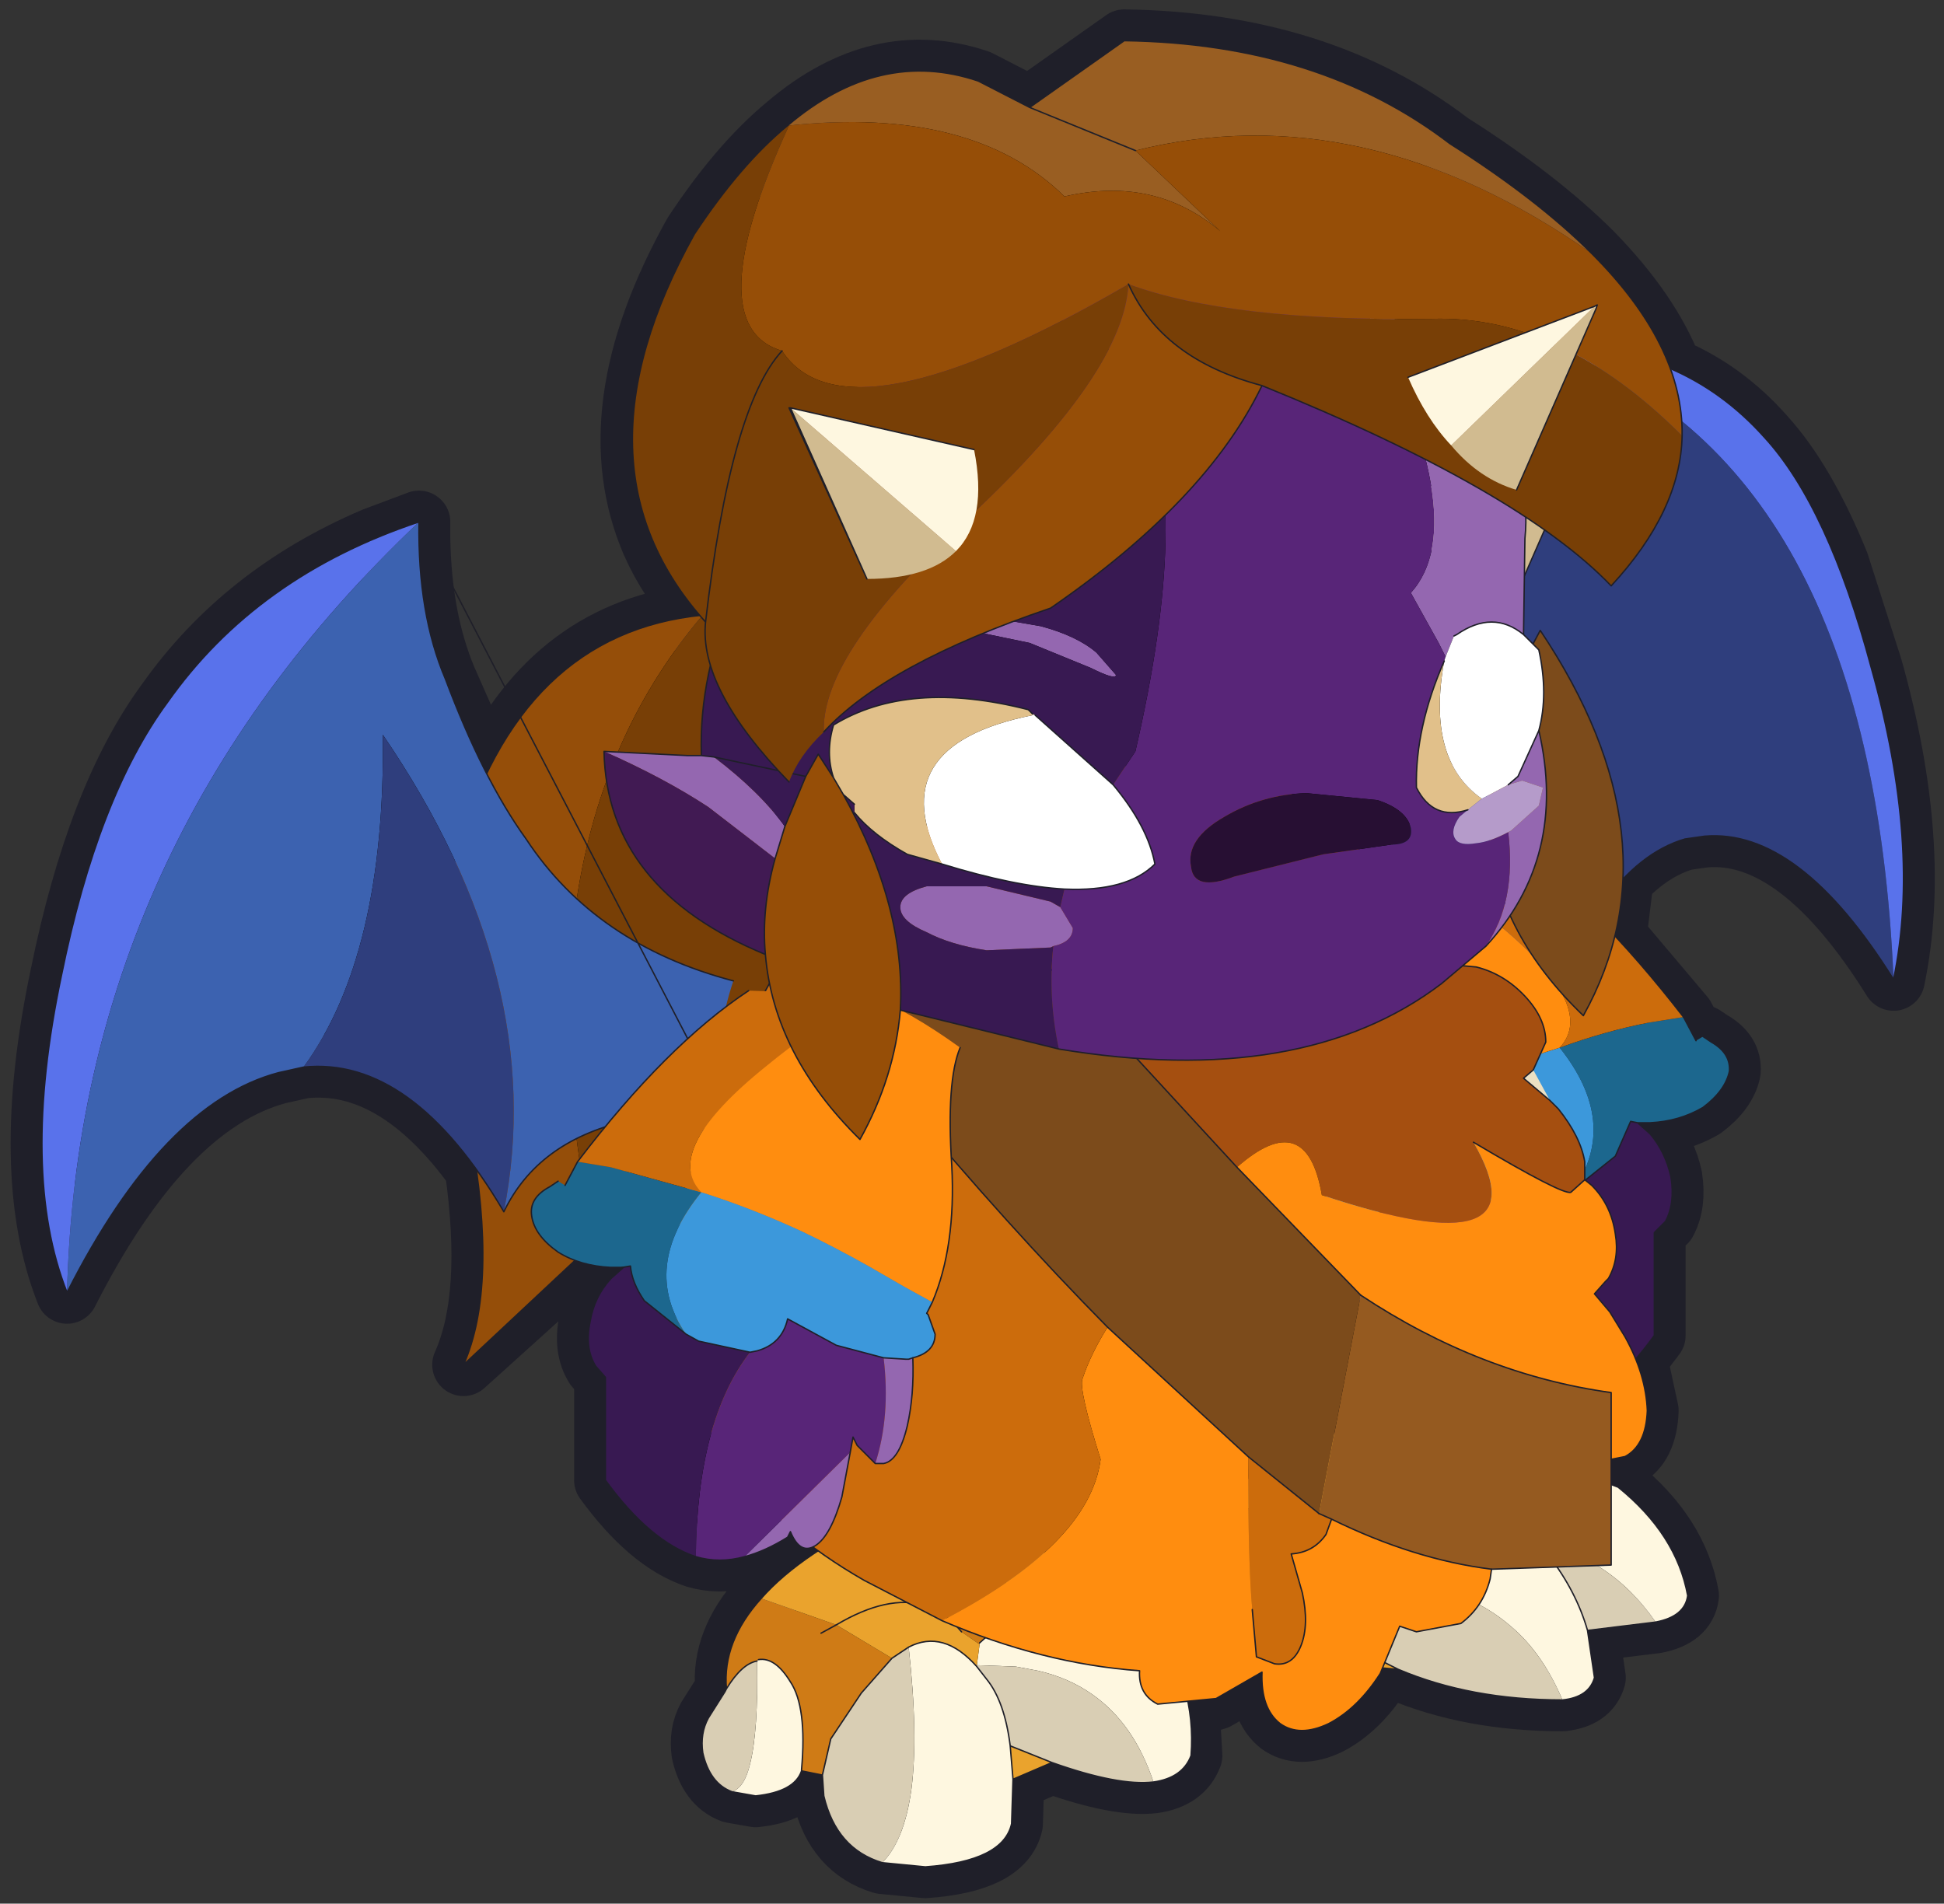 <svg width="340" height="333" xmlns="http://www.w3.org/2000/svg" xmlns:xlink="http://www.w3.org/1999/xlink">
 <rect width="100%" height="100%" fill="#333333" stroke="none"/>
 <defs>
  <g transform="matrix(1,0,0,1,192.55,294) " id="shape0">
   <path id="svg_1" stroke-opacity="0" stroke-linejoin="round" stroke-linecap="round" stroke="#ff00ff" fill="none" d="m187.95,-293.5l0,380l-379.95,0l-0.05,0l0,-380l380,0m-95,294.1l-189.95,0"/>
   <path id="svg_2" stroke-opacity="0" stroke-linejoin="round" stroke-linecap="round" stroke="#ff00ff" fill="none" d="m187.95,-293.5l-190,190l190,190m-380,-380l190,190l-189.95,190"/>
  </g>
  <g transform="matrix(1,0,0,1,34.55,33.9) " id="sprite0">
   <use id="svg_3" xlink:href="#shape1" width="69.1" transform="matrix(1,0,0,1,-34.55,-33.9) " height="67.85"/>
  </g>
  <g transform="matrix(1,0,0,1,34.55,33.9) " id="shape1">
   <path id="svg_4" fill-rule="evenodd" fill="#000000" d="m25.1,-21q1.9,0.8 3.35,2.45q1.45,1.6 2.65,4.55l1.2,3.75q1.8,6.4 0.8,11.2q-3.4,-5.45 -6.8,-5.15l-0.7,0.1q-1.2,0.35 -2.25,1.45l-0.25,2.05l2.45,2.9l0.45,0.85l0.25,-0.15l0.3,0.2q0.7,0.4 0.65,1.05q-0.15,0.7 -0.95,1.3q-0.85,0.5 -1.9,0.55l-0.45,0l0.45,0.4q0.55,0.65 0.75,1.55q0.15,0.95 -0.2,1.6l-0.4,0.4l0,0.15l0,3.55l-0.65,0.85l0.4,1.85q-0.05,1.25 -0.8,1.65l-0.5,0.1l0,0.9l0.25,0.1q2.1,1.7 2.5,3.9q-0.1,0.75 -1.15,0.95l-2.45,0.3l0.25,1.7q-0.2,0.7 -1.15,0.8q-3.3,0 -5.9,-1.1l-0.55,0l-0.1,0.15q-0.8,1.25 -1.85,1.8q-1.05,0.5 -1.75,0q-0.7,-0.55 -0.65,-1.85l-1.65,0.95l-1,0.3l0.1,1.75q-0.3,0.8 -1.35,0.95q-1.25,0.15 -3.65,-0.7l-1.4,0.6l-0.05,1.6q-0.3,1.35 -3.1,1.55l-1.55,-0.15q-1.65,-0.5 -2.1,-2.4l-0.05,-0.75l-0.75,-0.15q-0.25,0.75 -1.65,0.9l-0.85,-0.15q-0.8,-0.3 -1.05,-1.4q-0.1,-0.7 0.2,-1.25l0.6,-0.95l0.05,-0.1q-0.15,-1.7 1.25,-3.25l1.95,-1.65l0.1,-0.05l-0.2,-0.15q-0.5,0.2 -0.8,-0.55l-0.1,0.2q-0.8,0.5 -1.55,0.7q-0.9,0.25 -1.75,0q-1.65,-0.55 -3.25,-2.75l0,-3.55l0,-0.15l-0.35,-0.4q-0.4,-0.65 -0.2,-1.6q0.15,-0.9 0.75,-1.55l0.45,-0.4l-0.05,0l-0.4,0l-1.2,-0.2l-4.1,3.7q1.1,-2.45 0.45,-7.05q-2.9,-4 -6.2,-3.65l-0.9,0.2q-4.15,1.1 -7.6,7.9q-1.7,-4.3 -0.2,-11.4q1.3,-6.4 3.8,-9.8q2.75,-3.9 7.45,-5.9l1.6,-0.6l0,0.6q0.05,2.9 0.95,5.05l1.5,3.4q2.45,-5.15 7.65,-5.7q-1.1,-1.25 -1.7,-2.6q-2.05,-4.75 1.5,-11.1q1.65,-2.5 3.35,-3.9q3.3,-2.8 6.85,-1.6l1.85,0.95l3.4,-2.4q7,0.1 11.7,3.7q3.15,2 5.1,3.95q2.05,2.1 2.85,4.15"/>
   <path id="svg_5" stroke-width="2.25" stroke-linejoin="round" stroke-linecap="round" stroke="#1f1f29" fill="none" d="m25.1,-21q-0.8,-2.05 -2.85,-4.15q-1.95,-1.95 -5.1,-3.95q-4.7,-3.6 -11.7,-3.7l-3.4,2.4l-1.85,-0.95q-3.55,-1.2 -6.85,1.6q-1.7,1.4 -3.35,3.9q-3.55,6.35 -1.5,11.1q0.6,1.35 1.7,2.6q-5.2,0.55 -7.65,5.7l-1.5,-3.4q-0.9,-2.15 -0.95,-5.05l0,-0.6l-1.6,0.6q-4.7,2 -7.45,5.9q-2.5,3.4 -3.8,9.8q-1.5,7.1 0.2,11.4q3.45,-6.8 7.6,-7.9l0.9,-0.2q3.3,-0.35 6.2,3.65q0.65,4.6 -0.45,7.05l4.1,-3.7l1.2,0.2l0.4,0l0.05,0l-0.45,0.4q-0.6,0.65 -0.75,1.55q-0.2,0.95 0.2,1.6l0.35,0.4l0,0.15l0,3.55q1.6,2.2 3.25,2.75q0.85,0.25 1.75,0q0.75,-0.2 1.55,-0.7l0.1,-0.2q0.3,0.75 0.8,0.55l0.2,0.15l-0.1,0.05l-1.95,1.65q-1.4,1.55 -1.25,3.25l-0.05,0.1l-0.6,0.95q-0.3,0.55 -0.2,1.25q0.25,1.1 1.05,1.4l0.85,0.15q1.4,-0.15 1.65,-0.9l0.75,0.15l0.05,0.75q0.45,1.9 2.1,2.4l1.55,0.15q2.8,-0.2 3.1,-1.55l0.05,-1.6l1.4,-0.6q2.4,0.85 3.65,0.7q1.05,-0.15 1.35,-0.95l-0.1,-1.75l1,-0.3l1.65,-0.95q-0.05,1.3 0.65,1.85q0.7,0.5 1.75,0q1.05,-0.55 1.85,-1.8l0.1,-0.15l0.55,0q2.6,1.1 5.9,1.1q0.95,-0.1 1.15,-0.8l-0.25,-1.7l2.45,-0.3q1.05,-0.2 1.15,-0.95q-0.4,-2.2 -2.5,-3.9l-0.25,-0.1l0,-0.9l0.5,-0.1q0.75,-0.4 0.8,-1.65l-0.4,-1.85l0.65,-0.85l0,-3.55l0,-0.15l0.4,-0.4q0.35,-0.65 0.2,-1.6q-0.2,-0.9 -0.75,-1.55l-0.45,-0.4l0.45,0q1.05,-0.05 1.9,-0.55q0.8,-0.6 0.95,-1.3q0.05,-0.65 -0.65,-1.05l-0.3,-0.2l-0.25,0.15l-0.45,-0.85l-2.45,-2.9l0.25,-2.05q1.05,-1.1 2.25,-1.45l0.7,-0.1q3.4,-0.3 6.8,5.15q1,-4.8 -0.8,-11.2l-1.2,-3.75q-1.2,-2.95 -2.65,-4.55q-1.45,-1.65 -3.35,-2.45z"/>
   <path id="svg_6" fill-rule="evenodd" fill="#954e09" d="m-13.6,10.4l-4.7,4.4q1.25,-2.8 0.25,-8.35q-1.3,-6.45 -0.5,-10q2.25,-7.95 8.85,-8.6q-6.95,8.15 -3.9,22.55"/>
   <path id="svg_7" fill-rule="evenodd" fill="#783f06" d="m-13.6,10.4q-3.05,-14.4 3.9,-22.55q2.9,3.9 2.8,11q-0.15,9.75 0.25,11.7l-4.55,-6q-0.65,2.15 -2.4,5.85"/>
   <path id="svg_8" stroke-width="0.05" stroke-linejoin="round" stroke-linecap="round" stroke="#1f1f29" fill="none" d="m-9.7,-12.15q-6.6,0.65 -8.85,8.6q-0.8,3.55 0.5,10q1,5.55 -0.25,8.35l4.7,-4.4m3.9,-22.55q2.9,3.9 2.8,11q-0.15,9.75 0.25,11.7l-4.55,-6q-0.65,2.15 -2.4,5.85"/>
   <path id="svg_9" fill-rule="evenodd" fill="#2f3e7d" d="m20.6,-21.85q11.7,4.1 12.5,22.8q-3.4,-5.45 -6.8,-5.15l-0.7,0.1q-3.25,0.95 -5.4,7.5q-1.15,-2 -3.75,-1.7q-2.65,0.5 -3.5,2.6q1.15,-3.15 -0.1,-6.2q3.9,-2.95 5.65,-7.55q1,-2.6 1.8,-6.55q0.6,-2.65 0.3,-5.85"/>
   <path id="svg_10" fill-rule="evenodd" fill="#5972eb" d="m20.6,-21.85q4.85,-0.05 7.85,3.3q2.3,2.5 3.85,8.3q1.8,6.4 0.8,11.2q-0.8,-18.7 -12.5,-22.8"/>
   <path id="svg_11" stroke-width="0.05" stroke-linejoin="round" stroke-linecap="round" stroke="#1f1f29" fill="none" d="m33.1,0.95q1,-4.8 -0.8,-11.2q-1.55,-5.8 -3.85,-8.3q-3,-3.35 -7.85,-3.3m12.5,22.8q-3.4,-5.45 -6.8,-5.15l-0.7,0.1q-3.25,0.95 -5.4,7.5q-1.15,-2 -3.75,-1.7q-2.65,0.5 -3.5,2.6m-0.1,-6.2q3.9,-2.95 5.65,-7.55q1,-2.6 1.8,-6.55q0.6,-2.65 0.3,-5.85"/>
   <path id="svg_12" fill-rule="evenodd" fill="#3c62b0" d="m-19.9,-15.5q-0.05,3.3 0.95,5.65q1.35,3.6 2.9,5.75q2.5,3.8 7.45,5.1q-1.2,3.55 0.5,6.2q-1.2,-1.75 -4.4,-1.15q-3.15,0.75 -4.35,3.25q1.65,-8.35 -4.35,-17.15q0.1,7.9 -2.85,11.95l-0.9,0.2q-4.15,1.1 -7.6,7.9q0.4,-16.1 12.65,-27.7"/>
   <path id="svg_13" fill-rule="evenodd" fill="#5972eb" d="m-32.55,12.2q-1.7,-4.3 -0.2,-11.4q1.3,-6.4 3.8,-9.8q3.2,-4.55 9.05,-6.5q-12.25,11.6 -12.65,27.7"/>
   <path id="svg_14" fill-rule="evenodd" fill="#2f3e7d" d="m-16.85,9.3q-3.3,-5.6 -7.2,-5.2q2.95,-4.05 2.85,-11.95q6,8.8 4.35,17.15"/>
   <path id="svg_15" stroke-width="0.05" stroke-linejoin="round" stroke-linecap="round" stroke="#1f1f29" fill="none" d="m-19.9,-15.5q-0.05,3.3 0.95,5.65q1.35,3.6 2.9,5.75q2.5,3.8 7.45,5.1m0.5,6.2q-1.2,-1.75 -4.4,-1.15q-3.15,0.75 -4.35,3.25q-3.3,-5.6 -7.2,-5.2l-0.9,0.2q-4.15,1.1 -7.6,7.9q-1.7,-4.3 -0.2,-11.4q1.3,-6.4 3.8,-9.8q3.2,-4.55 9.05,-6.5l11.8,22.7z"/>
   <path id="svg_16" fill-rule="evenodd" fill="#1c678e" d="m21.1,3.4q1.65,-0.6 3.2,-0.9l1.25,-0.2l0.45,0.85l0.25,-0.15l0.3,0.2q0.7,0.4 0.65,1.05q-0.15,0.7 -0.95,1.3q-0.85,0.5 -1.9,0.55l-0.45,0l-0.25,-0.05l-0.55,1.25l-1.5,1.2q1.65,-2.4 -0.5,-5.1"/>
   <path id="svg_17" fill-rule="evenodd" fill="#cc6c0c" d="m25.55,2.3l-1.25,0.2q-1.55,0.3 -3.2,0.9q1.4,-1.5 -2.35,-4.55l-3.7,-2.55l4.35,-0.15q2.9,1.95 6.15,6.15"/>
   <path id="svg_18" fill-rule="evenodd" fill="#381952" d="m21.6,8.5l1.5,-1.2l0.55,-1.25l0.25,0.05l0.45,0.4q0.55,0.65 0.75,1.55q0.15,0.95 -0.2,1.6l-0.4,0.4l0,0.15l0,3.55q-1.6,2.2 -3.2,2.75q-0.1,-4.9 -2,-7.35q0.85,0.1 1.85,-0.4l0.45,-0.25"/>
   <path id="svg_19" fill-rule="evenodd" fill="#3c98db" d="m21.1,3.4q2.15,2.7 0.5,5.1l-0.45,0.25q-1,0.5 -1.85,0.4l-0.25,-0.05q-0.9,-0.25 -1.05,-1.15l-1.8,0.95l-1.7,0.45l-0.75,0.05l-0.15,0l-0.15,-0.05q-0.8,-0.2 -0.8,-0.85l0.25,-0.7l0.1,-0.05l-0.2,-0.4l0.95,-0.6l1.35,-0.75l2.35,-1.2q1.85,-0.85 3.65,-1.4"/>
   <path id="svg_20" fill-rule="evenodd" fill="#ff8d0f" d="m15.05,-3.7l3.7,2.55q3.75,3.05 2.35,4.55q-1.8,0.55 -3.65,1.4l-2.35,1.2l-1.35,0.75l-0.95,0.6q-0.9,-2 -0.7,-4.9q0.15,-3.05 -0.3,-4.25q1.75,-1.3 3.25,-1.9"/>
   <path id="svg_21" fill-rule="evenodd" fill="#582578" d="m14.5,9.35l1.7,-0.45l1.8,-0.95q0.15,0.9 1.05,1.15l0.25,0.05q1.9,2.45 2,7.35q-0.9,0.25 -1.8,0l-3.8,-3.75l-0.05,-0.55l-0.2,0.3l-0.65,0.65q-0.55,-1.7 -0.3,-3.8"/>
   <path id="svg_22" fill-rule="evenodd" fill="#9467b0" d="m13.45,9.35l0.15,0.05l0.15,0l0.75,-0.05q-0.25,2.1 0.3,3.8l-0.3,0q-0.55,-0.1 -0.8,-1.35q-0.3,-1.1 -0.25,-2.45m6.05,7.15q-0.75,-0.2 -1.5,-0.7l-0.15,-0.2q-0.35,0.85 -0.85,0.5q-0.6,-0.35 -1,-1.75l-0.3,-1.6l3.8,3.75"/>
   <path id="svg_23" stroke-width="0.05" stroke-linejoin="round" stroke-linecap="round" stroke="#1f1f29" fill="none" d="m21.6,8.5l1.5,-1.2l0.55,-1.25l0.25,0.05l0.45,0q1.05,-0.05 1.9,-0.55q0.8,-0.6 0.95,-1.3q0.05,-0.65 -0.65,-1.05l-0.3,-0.2m-0.7,-0.7q-3.25,-4.2 -6.15,-6.15m-6.4,11.6l-0.1,0.05l-0.25,0.7q0,0.65 0.8,0.85l0.15,0.05l0.15,0l0.75,-0.05l1.7,-0.45l1.8,-0.95q0.15,0.9 1.05,1.15l0.25,0.05q0.85,0.1 1.85,-0.4l0.45,-0.25m2.3,-2.4l0.45,0.4q0.55,0.65 0.75,1.55q0.15,0.95 -0.2,1.6l-0.4,0.4l0,0.15l0,3.55q-1.6,2.2 -3.2,2.75q-0.9,0.25 -1.8,0q-0.75,-0.2 -1.5,-0.7l-0.15,-0.2q-0.35,0.85 -0.85,0.5q-0.6,-0.35 -1,-1.75l-0.3,-1.6l-0.05,-0.55l-0.2,0.3l-0.65,0.65l-0.3,0q-0.55,-0.1 -0.8,-1.35q-0.3,-1.1 -0.25,-2.45m-0.65,-2q-0.9,-2 -0.7,-4.9q0.15,-3.05 -0.3,-4.25"/>
   <path id="svg_24" stroke-width="0.05" stroke-linejoin="round" stroke-linecap="round" stroke="#1f1f29" fill="none" d="m26,3.15l-0.45,-0.85m-12.75,5.05l0.2,0.4"/>
   <path id="svg_25" fill-rule="evenodd" fill="#fef7e0" d="m19.6,18.85q1.6,-0.45 3.6,0.35q2.1,1.7 2.5,3.9q-0.1,0.75 -1.15,0.95q-1.7,-2.45 -4.5,-2.9l-0.35,-0.05q-1.25,-0.6 -2.45,-0.35q1.2,-0.25 2.45,0.35l1,0.55q1,1.3 1.4,2.7l0.25,1.7q-0.2,0.7 -1.15,0.8q-0.7,-1.65 -1.8,-2.6q-0.9,-0.8 -2.05,-1.2l-2.3,-0.35l0.05,-0.75q1.05,-0.95 2.15,-1.2l0,-0.3l0.15,-0.15l0.4,-0.4q0.8,-0.75 1.8,-1.05m-5.7,-1.2q1.35,-1.7 3.4,-1.2l1.2,1.2l-1.95,0.1l-2.65,-0.1"/>
   <path id="svg_26" fill-rule="evenodd" fill="#eaa32d" d="m19.6,18.85q-1,0.3 -1.8,1.05l-0.25,-1q-1.95,-0.7 -3.65,-0.55l-1.3,0.2l1.3,0.2q1.8,0.3 3.05,0.85l0.1,0.05l0.35,0.65l-0.15,0.15l0,0.3q-1.1,0.25 -2.15,1.2l-0.05,0.75l-0.35,2.75l0.6,0.3l-1.75,-0.15q-0.15,-3 0.5,-3.8l-2.45,-1.35l-2.45,-0.7q1,-1.45 3.5,-2.75q0.5,0.45 1.25,0.65l2.65,0.1l1.95,-0.1l0.6,0.2l0.35,0.7l0.15,0.3"/>
   <path id="svg_27" fill-rule="evenodd" fill="#cf7b16" d="m17.8,19.9l-0.4,0.4l-0.35,-0.65l-0.1,-0.05q-1.25,-0.55 -3.05,-0.85l-1.3,-0.2l1.3,-0.2q1.7,-0.15 3.65,0.55l0.25,1m-4.25,5.7l-4.4,-0.85l-0.6,-2.15q-0.4,-1.5 0.6,-2.85l2.45,0.7l2.45,1.35q-0.65,0.8 -0.5,3.8"/>
   <path id="svg_28" fill-rule="evenodd" fill="#d9ceb4" d="m19.7,21.1l0.35,0.05q2.8,0.45 4.5,2.9l-2.45,0.3q-0.4,-1.4 -1.4,-2.7l-1,-0.55m1.5,5.75q-3.3,0 -5.9,-1.1l-0.6,-0.3l0.35,-2.75l2.3,0.35q1.15,0.4 2.05,1.2q1.1,0.95 1.8,2.6"/>
   <path id="svg_29" stroke-width="0.05" stroke-linejoin="round" stroke-linecap="round" stroke="#1f1f29" fill="none" d="m24.55,24.05q1.05,-0.2 1.15,-0.95q-0.4,-2.2 -2.5,-3.9q-2,-0.8 -3.6,-0.35q-1,0.3 -1.8,1.05l-0.4,0.4l-0.15,0.15m0,0.3q1.2,-0.25 2.45,0.35l1,0.55q1,1.3 1.4,2.7l0.25,1.7q-0.2,0.7 -1.15,0.8q-3.3,0 -5.9,-1.1l-1.75,-0.15l-4.4,-0.85l-0.6,-2.15q-0.4,-1.5 0.6,-2.85q1,-1.45 3.5,-2.75q0.5,0.45 1.25,0.65q1.35,-1.7 3.4,-1.2l1.2,1.2l0.6,0.2l0.35,0.7l0.15,0.3m4.95,5.2l-2.45,0.3m-8.2,-6.7l2.65,0.1l1.95,-0.1m-3.8,7.8l0.6,0.3m-0.2,-3.8q1.05,-0.95 2.15,-1.2"/>
   <path id="svg_30" stroke-width="0.05" stroke-linejoin="round" stroke-linecap="round" stroke="#93550b" fill="none" d="m16,19.55q-0.65,-0.35 -1.25,-0.4l-0.25,0q-1.2,0 -2.35,1.25l-0.35,0.45"/>
   <path id="svg_31" fill-rule="evenodd" fill="#cf7b16" d="m-8.85,26.45q-0.15,-1.7 1.25,-3.25l2.7,0.95l2,1.2l-1.1,1.25l-1.1,1.65l-0.3,1.3l-0.75,-0.15l0,-0.05q0.2,-2.25 -0.4,-3.15q-0.55,-0.9 -1.15,-0.8l-0.05,0.05q-0.55,0.1 -1.1,1m3.4,-2l0.55,-0.3l-0.55,0.3m3.75,-1l-1.75,-1.5l4.55,0.4l0.5,1.45q-0.65,0.35 -1.35,1l0,0.05l-0.65,-0.45q-0.5,-0.6 -1.1,-0.85l-0.2,-0.1"/>
   <path id="svg_32" fill-rule="evenodd" fill="#fef7e0" d="m-7.75,25.45l0.05,-0.05q0.6,-0.1 1.15,0.8q0.6,0.9 0.4,3.15l0,0.05q-0.25,0.75 -1.65,0.9l-0.85,-0.15q0.45,-0.15 0.65,-1q0.3,-1.2 0.25,-3.7m8,-0.6l0,-0.05q0.7,-0.65 1.35,-1q1.35,-0.8 2.7,-0.6q1.05,0.1 2.15,0.85q1.6,2.2 1.4,4.8q-0.3,0.8 -1.35,0.95q-0.7,-2.1 -2.2,-3.15q-0.85,-0.6 -1.95,-0.85l-0.8,-0.15l-1.4,-0.05l0.1,-0.75m-0.1,0.8l0.35,0.45q0.65,0.8 0.85,2.4l0.1,1.2l-0.05,1.6q-0.3,1.35 -3.1,1.55l-1.55,-0.15q0.8,-0.8 1.05,-2.65q0.25,-1.95 -0.1,-5.1q1.25,-0.65 2.45,0.7"/>
   <path id="svg_33" fill-rule="evenodd" fill="#d9ceb4" d="m-8.85,26.45q0.55,-0.9 1.1,-1q0.05,2.5 -0.25,3.7q-0.2,0.85 -0.65,1q-0.8,-0.3 -1.05,-1.4q-0.1,-0.7 0.2,-1.25l0.6,-0.95l0.05,-0.1m3.45,3.1l0.3,-1.3l1.1,-1.65l1.1,-1.25l0.6,-0.4q0.35,3.15 0.1,5.1q-0.25,1.85 -1.05,2.65q-1.65,-0.5 -2.1,-2.4l-0.05,-0.75m5.55,-3.95l1.4,0.05l0.8,0.15q1.1,0.25 1.95,0.85q1.5,1.05 2.2,3.15q-1.25,0.15 -3.65,-0.7l-1.5,-0.6q-0.2,-1.6 -0.85,-2.4l-0.35,-0.45l0,-0.05"/>
   <path id="svg_34" fill-rule="evenodd" fill="#eaa32d" d="m-2.9,25.35l-2,-1.2l-2.7,-0.95q1.45,-1.65 4.6,-3.1q1.1,1.2 3.95,1.2q2.5,0 3.3,1.75l0.05,0.15q-1.35,-0.2 -2.7,0.6l-0.5,-1.45l-4.55,-0.4l1.75,1.5l0.2,0.1q0.6,0.25 1.1,0.85l0.65,0.45l-0.1,0.75l0,0.05q-1.2,-1.35 -2.45,-0.7l-0.6,0.4m1.2,-1.9q-1.35,-0.4 -3.2,0.7q1.85,-1.1 3.2,-0.7m3.05,5.05l1.5,0.6l-1.4,0.6l-0.1,-1.2"/>
   <path id="svg_35" stroke-width="0.05" stroke-linejoin="round" stroke-linecap="round" stroke="#1f1f29" fill="none" d="m-7.6,23.2q-1.4,1.55 -1.25,3.25q0.55,-0.9 1.1,-1m0.05,-0.05q0.6,-0.1 1.15,0.8q0.6,0.9 0.4,3.15l0,0.05l0.75,0.15l0.3,-1.3l1.1,-1.65l1.1,-1.25m-5.95,1.1l-0.05,0.1l-0.6,0.95q-0.3,0.55 -0.2,1.25q0.25,1.1 1.05,1.4l0.85,0.15q1.4,-0.15 1.65,-0.9m6.4,-4.6q0.7,-0.65 1.35,-1q1.35,-0.8 2.7,-0.6l-0.05,-0.15q-0.8,-1.75 -3.3,-1.75q-2.85,0 -3.95,-1.2q-3.15,1.45 -4.6,3.1m14.1,6.6q1.05,-0.15 1.35,-0.95q0.2,-2.6 -1.4,-4.8q-1.1,-0.75 -2.15,-0.85m-4.15,2.45l0.35,0.45q0.65,0.8 0.85,2.4l1.5,0.6q2.4,0.85 3.65,0.7m-6.35,-4.15q-1.2,-1.35 -2.45,-0.7l-0.6,0.4m-0.35,7.35l1.55,0.15q2.8,-0.2 3.1,-1.55l0.05,-1.6l-0.1,-1.2m-6.75,1.05l0.05,0.75q0.45,1.9 2.1,2.4m6.1,-3.6l-1.4,0.6"/>
   <path id="svg_36" stroke-width="0.05" stroke-linejoin="round" stroke-linecap="round" stroke="#1f1f29" fill="none" d="m-4.9,24.15l-0.55,0.3m3.75,-1l0.2,0.1q0.6,0.25 1.1,0.85m-4.5,-0.25q1.85,-1.1 3.2,-0.7"/>
   <path id="svg_37" fill-rule="evenodd" fill="#a54f10" d="m-3.15,-3.55q4,-2.9 8.35,-3.15q5.35,-0.4 8,2.25l1.9,2.05q0.05,0.4 0.7,0.95q0.6,0.45 0.9,1.3l0.1,0.65l0.5,-0.05l0.25,0l0.55,0.05q1,0.25 1.75,1.05q0.75,0.8 0.75,1.65l-0.45,1l-0.35,0.3l0.95,0.8l0.3,0.3q0.8,1 0.95,1.9l0,0.65l-0.5,0.45q-0.3,0.1 -3.5,-1.8q2.65,4.6 -5.45,1.9q-0.55,-3.2 -3.05,-1l-4.65,-5.05q-3.35,-3.8 -8,-6.2"/>
   <path id="svg_38" fill-rule="evenodd" fill="#ff8d0f" d="m9.5,7.7q2.5,-2.2 3.05,1q8.1,2.7 5.45,-1.9q3.2,1.9 3.5,1.8l0.5,-0.45l0.25,0.2q0.7,0.7 0.85,1.75q0.15,0.9 -0.25,1.6l-0.1,0.1l-0.4,0.45l0.55,0.65l0.55,0.9q0.75,1.35 0.8,2.65q-0.05,1.25 -0.8,1.65l-0.5,0.1l0,-2.4q-4.7,-0.65 -9,-3.5l-4.45,-4.6m-10.6,16.3q5.3,-2.75 5.7,-5.8q-0.8,-2.55 -0.65,-2.9q0.3,-0.9 0.9,-1.85l5.05,4.65q0,3.9 0.15,5.5l0.15,1.7l0.65,0.25q0.65,0.1 0.95,-0.65q0.3,-0.75 0.05,-1.9l-0.4,-1.4q0.8,-0.05 1.25,-0.7l0.2,-0.55q2.95,1.45 5.75,1.8l-0.05,0.35q-0.25,1 -1.05,1.6l-1.6,0.3l-0.6,-0.2l-0.7,1.7q-0.8,1.25 -1.85,1.8q-1.05,0.5 -1.75,0q-0.7,-0.55 -0.65,-1.85l-1.65,0.95l-2.1,0.2q-0.7,-0.35 -0.65,-1.2q-3.5,-0.25 -7.1,-1.8"/>
   <path id="svg_39" fill-rule="evenodd" fill="#7c4b1b" d="m-3.15,-3.55q4.65,2.4 8,6.2l4.65,5.05l4.45,4.6l-1.5,7.85l-2.55,-2.05l-5.05,-4.65q-3.6,-3.65 -7.35,-8.15l-4.35,-5q-2.6,-2.8 -3.3,-2.95l4.2,-2.15l2.8,1.25"/>
   <path id="svg_40" fill-rule="evenodd" fill="#dac492" d="m17.3,0.45l-0.5,0.05l-0.1,-0.65q-0.3,-0.85 -0.9,-1.3q-0.65,-0.55 -0.7,-0.95l1.65,1.8l0.55,1.05"/>
   <path id="svg_41" fill-rule="evenodd" fill="#ebe0c3" d="m20.75,5.3l-0.95,-0.8l0.35,-0.3l0.6,1.1"/>
   <path id="svg_42" fill-rule="evenodd" fill="#cc6c0c" d="m-6.85,0.3l4.35,5q3.75,4.5 7.35,8.15q-0.6,0.95 -0.9,1.85q-0.15,0.35 0.65,2.9q-0.4,3.05 -5.7,5.8l-2.8,-1.45q-11.95,-6.85 -2.95,-22.25m16.75,17.8l2.55,2.05l0.45,0.2l-0.2,0.55q-0.45,0.65 -1.25,0.7l0.4,1.4q0.25,1.15 -0.05,1.9q-0.3,0.75 -0.95,0.65l-0.65,-0.25l-0.15,-1.7q-0.15,-1.6 -0.15,-5.5"/>
   <path id="svg_43" fill-rule="evenodd" fill="#955a20" d="m12.45,20.15l1.5,-7.85q4.3,2.85 9,3.5l0,2.4l0,3.8l-4.3,0.15q-2.8,-0.35 -5.75,-1.8l-0.45,-0.2"/>
   <path id="svg_44" stroke-width="0.05" stroke-linejoin="round" stroke-linecap="round" stroke="#1f1f29" fill="none" d="m-3.15,-3.55q4.65,2.4 8,6.2l4.65,5.05m8.5,-0.9q3.2,1.9 3.5,1.8l0.5,-0.45l0,-0.65q-0.15,-0.9 -0.95,-1.9l-0.3,-0.3l-0.95,-0.8l0.35,-0.3l0.45,-1q0,-0.85 -0.75,-1.65q-0.75,-0.8 -1.75,-1.05l-0.55,-0.05l-0.25,0l-0.5,0.05l-0.1,-0.65q-0.3,-0.85 -0.9,-1.3q-0.65,-0.55 -0.7,-0.95m7.85,20.6l0.5,-0.1q0.75,-0.4 0.8,-1.65q-0.05,-1.3 -0.8,-2.65l-0.55,-0.9l-0.55,-0.65l0.4,-0.45l0.1,-0.1q0.4,-0.7 0.25,-1.6q-0.15,-1.05 -0.85,-1.75l-0.25,-0.2m-17.15,5.3q-3.6,-3.65 -7.35,-8.15l-4.35,-5q-9,15.4 2.95,22.25l2.8,1.45m5.95,-10.55l5.05,4.65l2.55,2.05m1.5,-7.85l-4.45,-4.6m-15.45,-12.5l2.8,1.25m-3.7,3.85q-2.6,-2.8 -3.3,-2.95m28.8,24.8l-0.05,0.35q-0.25,1 -1.05,1.6l-1.6,0.3l-0.6,-0.2l-0.7,1.7q-0.8,1.25 -1.85,1.8q-1.05,0.5 -1.75,0q-0.7,-0.55 -0.65,-1.85l-1.65,0.95l-2.1,0.2q-0.7,-0.35 -0.65,-1.2q-3.5,-0.25 -7.1,-1.8"/>
   <path id="svg_45" stroke-width="0.05" stroke-linejoin="round" stroke-linecap="round" stroke="#1f1f29" fill="none" d="m13.95,12.3q4.3,2.85 9,3.5l0,2.4l0,3.8l-4.3,0.15m-5.75,-1.8l-0.45,-0.2m-2.4,3.45l0.15,1.7l0.65,0.25q0.65,0.1 0.95,-0.65q0.3,-0.75 0.05,-1.9l-0.4,-1.4q0.8,-0.05 1.25,-0.7l0.2,-0.55q2.95,1.45 5.75,1.8"/>
   <path id="svg_46" fill-rule="evenodd" fill="#fef7e0" d="m22.1,-18.95l0.1,-0.05l-0.05,0.15l-0.05,-0.1l-5.15,5q-0.9,-0.95 -1.55,-2.45l6.7,-2.55"/>
   <path id="svg_47" fill-rule="evenodd" fill="#d1bb90" d="m22.1,-18.95l0.05,0.1l-2.85,6.5q-1.35,-0.4 -2.35,-1.6l5.15,-5"/>
   <path id="svg_48" stroke-width="0.05" stroke-linejoin="round" stroke-linecap="round" stroke="#1f1f29" fill="none" d="m22.15,-18.85l0.05,-0.15l-0.1,0.05m0.05,0.1l-2.85,6.5m-3.9,-4.05l6.7,-2.55"/>
   <path id="svg_49" fill-rule="evenodd" fill="#fef7e0" d="m-6.8,-15.3l6.6,1.5q0.5,2.5 -0.65,3.65l-5.95,-5.15"/>
   <path id="svg_50" fill-rule="evenodd" fill="#d1bb90" d="m-0.85,-10.15q-1,1 -3.2,1l-2.8,-6.15l0.05,0l5.95,5.15"/>
   <path id="svg_51" stroke-width="0.05" stroke-linejoin="round" stroke-linecap="round" stroke="#1f1f29" fill="none" d="m-4.05,-9.15l-2.8,-6.15l0.05,0l6.6,1.5"/>
   <path id="svg_52" fill-rule="evenodd" fill="#1c678e" d="m-14.9,8.2l0.25,0.15l0.45,-0.85l1.2,0.2l3.25,0.9q-2.2,2.7 -0.55,5.1l-1.5,-1.2q-0.45,-0.65 -0.5,-1.25l-0.3,0.05l-0.4,0q-1.1,-0.05 -1.9,-0.55q-0.85,-0.6 -0.95,-1.3q-0.1,-0.65 0.65,-1.05l0.3,-0.2"/>
   <path id="svg_53" fill-rule="evenodd" fill="#cc6c0c" d="m-14.2,7.5q3.2,-4.2 6.15,-6.15l4.3,0.15q-2.2,1.35 -3.65,2.55q-3.8,3.05 -2.35,4.55l-3.25,-0.9l-1.2,-0.2"/>
   <path id="svg_54" fill-rule="evenodd" fill="#ff8d0f" d="m-3.75,1.5q1.5,0.6 3.3,1.9q-0.5,1.2 -0.3,4.25q0.15,2.9 -0.7,4.9l-1,-0.55l-1.3,-0.75q-1.25,-0.7 -2.4,-1.25q-1.85,-0.85 -3.6,-1.4q-1.45,-1.5 2.35,-4.55q1.45,-1.2 3.65,-2.55"/>
   <path id="svg_55" fill-rule="evenodd" fill="#3c98db" d="m-1.45,12.55l-0.2,0.4l0.05,0.05l0.25,0.7q0,0.65 -0.8,0.85l-0.15,0.05l-0.1,0l-0.8,-0.05l-1.7,-0.45l-1.75,-0.95q-0.2,0.9 -1.1,1.15l-0.25,0.05l-1.85,-0.4l-0.45,-0.25q-1.65,-2.4 0.55,-5.1q1.75,0.55 3.6,1.4q1.15,0.55 2.4,1.25l1.3,0.75l1,0.55"/>
   <path id="svg_56" fill-rule="evenodd" fill="#9467b0" d="m-2.15,14.55q0.05,1.35 -0.2,2.45q-0.3,1.25 -0.85,1.35l-0.3,0q0.55,-1.7 0.3,-3.8l0.8,0.05l0.1,0l0.15,-0.05m-2.25,3.4l-0.3,1.6q-0.4,1.4 -0.95,1.75q-0.55,0.35 -0.9,-0.5l-0.1,0.2q-0.8,0.5 -1.55,0.7l3.8,-3.75"/>
   <path id="svg_57" fill-rule="evenodd" fill="#582578" d="m-3.5,18.35l-0.65,-0.65l-0.15,-0.3l-0.1,0.55l-3.8,3.75q-0.9,0.25 -1.75,0q0.05,-4.9 1.95,-7.35l0.25,-0.05q0.9,-0.25 1.1,-1.15l1.75,0.95l1.7,0.45q0.25,2.1 -0.3,3.8"/>
   <path id="svg_58" fill-rule="evenodd" fill="#381952" d="m-9.95,21.7q-1.65,-0.55 -3.25,-2.75l0,-3.55l0,-0.15l-0.35,-0.4q-0.4,-0.65 -0.2,-1.6q0.15,-0.9 0.75,-1.55l0.45,-0.4l-0.05,0l0.3,-0.05q0.05,0.6 0.5,1.25l1.5,1.2l0.45,0.25l1.85,0.4q-1.9,2.45 -1.95,7.35"/>
   <path id="svg_59" stroke-width="0.05" stroke-linejoin="round" stroke-linecap="round" stroke="#1f1f29" fill="none" d="m-14.65,8.35l0.45,-0.85q3.2,-4.2 6.15,-6.15m7.6,2.05q-0.5,1.2 -0.3,4.25q0.15,2.9 -0.7,4.9l-0.2,0.4m-0.5,1.6q0.05,1.35 -0.2,2.45q-0.3,1.25 -0.85,1.35l-0.3,0l-0.65,-0.65l-0.15,-0.3l-0.1,0.55l-0.3,1.6q-0.4,1.4 -0.95,1.75q-0.55,0.35 -0.9,-0.5l-0.1,0.2q-0.8,0.5 -1.55,0.7q-0.9,0.25 -1.75,0q-1.65,-0.55 -3.25,-2.75l0,-3.55l0,-0.15l-0.35,-0.4q-0.4,-0.65 -0.2,-1.6q0.15,-0.9 0.75,-1.55l0.45,-0.4l-0.05,0"/>
   <path id="svg_60" stroke-width="0.05" stroke-linejoin="round" stroke-linecap="round" stroke="#1f1f29" fill="none" d="m-1.65,12.95l0.05,0.05l0.25,0.7q0,0.65 -0.8,0.85m-10.45,-3.25l-0.4,0q-1.1,-0.05 -1.9,-0.55q-0.85,-0.6 -0.95,-1.3q-0.1,-0.65 0.65,-1.05l0.3,-0.2m4.6,5.5l0.45,0.25l1.85,0.4l0.25,-0.05q0.9,-0.25 1.1,-1.15l1.75,0.95l1.7,0.45l0.8,0.05l0.1,0l0.15,-0.05m-8.15,-0.85l-1.5,-1.2q-0.45,-0.65 -0.5,-1.25l-0.3,0.05"/>
   <path id="svg_61" fill-rule="evenodd" fill="#7c4b1b" d="m21.95,2.25q-6,-5.75 -1.55,-13.85q5.05,7.55 1.55,13.85"/>
   <path id="svg_62" stroke-width="0.05" stroke-linejoin="round" stroke-linecap="round" stroke="#1f1f29" fill="none" d="m21.95,2.25q-6,-5.75 -1.55,-13.85q5.05,7.55 1.55,13.85z"/>
   <path id="svg_63" fill-rule="evenodd" fill="#9467b0" d="m13.9,-23.55l1,0.55q5.4,3.55 4.95,8.1l-0.05,3.45q-1.1,-0.9 -2.4,0l-0.1,0.05l-0.3,0.75l-0.25,-0.5l-1,-1.8q2.35,-2.6 -1.85,-10.6m6.45,15.55q1.05,4.55 -1.9,7.75q1.1,-1.6 0.8,-4.1l0.1,-0.05l1,-0.9l0.15,-0.65l-0.75,-0.25l-0.5,0.15l0.35,-0.3l0.75,-1.65m-33.6,0.75l3,0.15l0.5,0l0.45,0.05q1.65,1.25 2.55,2.5l-0.35,1.15l-2.4,-1.85q-1.6,-1.05 -3.75,-2m16.4,5.6l0.45,0.75q0,0.5 -0.7,0.65l-0.1,0.05l-2.3,0.1q-1.3,-0.2 -2.15,-0.65q-0.95,-0.4 -0.95,-0.9q0,-0.5 0.95,-0.75l2.15,0l2.3,0.55l0.35,0.2m1.3,-9.15l0.7,0.8q0,0.2 -0.9,-0.25l-2.2,-0.9l-2.65,-0.55q-1.35,-0.2 -1.1,-0.4l1.55,-0.1l2.6,0.45q1.3,0.35 2,0.95"/>
   <path id="svg_64" fill-rule="evenodd" fill="#582578" d="m-1.15,-23q1.7,-1.1 3.65,-1.65q6.3,-1.75 11.4,1.1q4.2,8 1.85,10.6l1,1.8l0.25,0.5l-0.05,0.15q-1.05,2.4 -1,4.55q0.6,1.2 1.85,0.8l-0.3,0.25q-0.35,0.5 -0.15,0.8q0.15,0.25 0.75,0.15q0.5,-0.05 1.15,-0.4q0.3,2.5 -0.8,4.1l-1.6,1.35q-5,3.8 -13.75,2.35q-0.4,-1.85 -0.2,-3.7q0.7,-0.15 0.7,-0.65l-0.45,-0.75l0.15,-0.65q2.25,0.1 3.25,-0.9q-0.25,-1.35 -1.5,-2.85l0.8,-1.2q4.05,-17.5 -7,-15.75m15.7,17.5l-2.55,-0.25q-1.6,0.05 -2.95,0.85q-1.4,0.8 -1.2,1.8q0.1,0.9 1.55,0.35l3.2,-0.8l2.45,-0.35q0.8,0 0.7,-0.6q-0.15,-0.65 -1.2,-1"/>
   <path id="svg_65" fill-rule="evenodd" fill="#ffffff" d="m19.8,-11.45l0.55,0.55q0.35,1.6 0,2.9l-0.75,1.65l-0.35,0.3l-0.75,0.4l-0.2,0.1q-2,-1.4 -1.35,-4.95l0.05,-0.15l0.3,-0.75l0.1,-0.05q1.3,-0.9 2.4,0m-14.75,5.4q1.25,1.5 1.5,2.85q-1,1 -3.25,0.9q-1.8,-0.1 -4.4,-0.9q-2.25,-4.25 3.25,-5.35l0.1,0l2.8,2.5"/>
   <path id="svg_66" fill-rule="evenodd" fill="#e1c08a" d="m18.3,-5.55l-0.5,0.4q-1.25,0.4 -1.85,-0.8q-0.05,-2.15 1,-4.55q-0.65,3.55 1.35,4.95m-23.3,-0.75q-0.3,-0.9 0,-1.9q2.7,-1.65 7,-0.55l0.15,0.15l0,0.05q-5.5,1.1 -3.25,5.35l-1.25,-0.35q-1.25,-0.7 -1.9,-1.5l0,-0.3l-0.4,-0.35l-0.35,-0.6"/>
   <path id="svg_67" fill-rule="evenodd" fill="#b59bca" d="m19.25,-4.35q-0.65,0.35 -1.15,0.4q-0.6,0.1 -0.75,-0.15q-0.2,-0.3 0.15,-0.8l0.3,-0.25l0.5,-0.4l0.2,-0.1l0.75,-0.4l0.5,-0.15l0.75,0.25l-0.15,0.65l-1,0.9l-0.1,0.05"/>
   <path id="svg_68" fill-rule="evenodd" fill="#270f33" d="m14.55,-5.5q1.05,0.35 1.2,1q0.1,0.6 -0.7,0.6l-2.45,0.35l-3.2,0.8q-1.45,0.55 -1.55,-0.35q-0.2,-1 1.2,-1.8q1.35,-0.8 2.95,-0.85l2.55,0.25"/>
   <path id="svg_69" fill-rule="evenodd" fill="#381952" d="m3.1,3.45l-5.7,-1.4q0.2,-3.7 -2.05,-7.75l0.4,0.35l0,0.3q0.65,0.8 1.9,1.5l1.25,0.35q2.6,0.8 4.4,0.9l-0.15,0.65l-0.35,-0.2l-2.3,-0.55l-2.15,0q-0.95,0.25 -0.95,0.75q0,0.5 0.95,0.9q0.85,0.45 2.15,0.65l2.3,-0.1l0.1,-0.05q-0.2,1.85 0.2,3.7m-12.85,-10.55q-0.1,-2.95 1.25,-5.95q2.95,-7 7.35,-9.95q11.05,-1.75 7,15.75l-0.8,1.2l-2.8,-2.5l-0.1,-0.05l-0.15,-0.15q-4.3,-1.1 -7,0.55q-0.3,1 0,1.9l-0.55,-0.85l-0.45,0.8l-0.75,1.8q-0.9,-1.25 -2.55,-2.5l-0.45,-0.05m14.2,-3.7q-0.7,-0.6 -2,-0.95l-2.6,-0.45l-1.55,0.1q-0.25,0.2 1.1,0.4l2.65,0.55l2.2,0.9q0.9,0.45 0.9,0.25l-0.7,-0.8m-13.75,3.75l3.3,0.7l-3.3,-0.7"/>
   <path id="svg_70" fill-rule="evenodd" fill="#964e07" d="m-2.6,2.05q-0.2,2.4 -1.45,4.65q-3.1,-3.05 -3.4,-6.65q-0.15,-1.65 0.35,-3.45l0.35,-1.15l0.75,-1.8l0.45,-0.8l0.55,0.85l0.35,0.6q2.25,4.05 2.05,7.75"/>
   <path id="svg_71" fill-rule="evenodd" fill="#f0e0c2" d="m2.15,-8.6l0.1,0.05l-0.1,0l0,-0.05"/>
   <path id="svg_72" fill-rule="evenodd" fill="#411a53" d="m-7.45,0.05q-5.7,-2.35 -5.8,-7.3q2.15,0.95 3.75,2l2.4,1.85q-0.5,1.8 -0.35,3.45"/>
   <path id="svg_73" stroke-width="0.05" stroke-linejoin="round" stroke-linecap="round" stroke="#1f1f29" fill="none" d="m-1.15,-23q1.7,-1.1 3.65,-1.65q6.3,-1.75 11.4,1.1l1,0.55q5.4,3.55 4.95,8.1l-0.05,3.45l0.55,0.55q0.35,1.6 0,2.9q1.05,4.55 -1.9,7.75l-1.6,1.35q-5,3.8 -13.75,2.35l-5.7,-1.4q-0.2,2.4 -1.45,4.65q-3.1,-3.05 -3.4,-6.65q-5.7,-2.35 -5.8,-7.3l3,0.15l0.5,0q-0.1,-2.95 1.25,-5.95q2.95,-7 7.35,-9.95m6.2,16.95q1.25,1.5 1.5,2.85q-1,1 -3.25,0.9m14,-9.1l0.1,-0.05q1.3,-0.9 2.4,0m-2,6.3q-1.25,0.4 -1.85,-0.8q-0.05,-2.15 1,-4.55m3.4,2.5l-0.75,1.65l-0.35,0.3m-24.25,-0.25q-0.3,-0.9 0,-1.9q2.7,-1.65 7,-0.55l0.15,0.15m0.1,0.05l2.8,2.5m-11.05,-0.3l0.45,-0.8l0.55,0.85l0.35,0.6l0.4,0.35m0,0.3q0.65,0.8 1.9,1.5l1.25,0.35q2.6,0.8 4.4,0.9m-12.6,-4.75l-0.45,-0.05m2.3,7.15q-0.15,-1.65 0.35,-3.45l0.35,-1.15l0.75,-1.8l-3.3,-0.7m4.65,1.35q2.25,4.05 2.05,7.75"/>
   <path id="svg_74" fill-rule="evenodd" fill="#995e22" d="m-6.65,-29.75q3.3,-2.8 6.85,-1.6l1.85,0.95l3.8,1.55l-3.8,-1.55l3.4,-2.4q7,0.1 11.7,3.7q3.15,2 5.1,3.95q-8.2,-5.75 -16.4,-3.7l3.05,2.9q-2.35,-2 -5.6,-1.25q-3.3,-3.25 -9.9,-2.55l-0.05,0"/>
   <path id="svg_75" fill-rule="evenodd" fill="#783f06" d="m-6.65,-29.75l0.05,0q-3.3,7.2 -0.25,8.1q2.3,3.5 12.45,-2.4q3.65,1.35 10.9,1.25q4.65,-0.15 9,4.2q-0.05,2.7 -2.55,5.4q-3.3,-3.45 -12.55,-7.2q-3.6,-0.95 -4.8,-3.65q-0.15,3.15 -5.7,8.35q-5.35,4.9 -5.25,7.75q-0.9,0.85 -1.25,1.8q-3.25,-3.35 -3,-5.75q-5.05,-5.6 -0.4,-13.95q1.65,-2.5 3.35,-3.9m-2.95,17.85q0.9,-7.75 2.75,-9.75q-1.85,2 -2.75,9.75"/>
   <path id="svg_76" fill-rule="evenodd" fill="#964e07" d="m-6.6,-29.75q6.6,-0.7 9.9,2.55q3.25,-0.75 5.6,1.25l-3.05,-2.9q8.2,-2.05 16.4,3.7q3.3,3.3 3.25,6.55q-4.35,-4.35 -9,-4.2q-7.25,0.1 -10.9,-1.25q-10.15,5.9 -12.45,2.4q-3.05,-0.9 0.25,-8.1m17,9.35q-2,4.15 -7.6,8q-5.9,2 -8.15,4.45q-0.1,-2.85 5.25,-7.75q5.55,-5.2 5.7,-8.35q1.2,2.7 4.8,3.65"/>
   <path id="svg_77" stroke-width="0.05" stroke-linejoin="round" stroke-linecap="round" stroke="#1f1f29" fill="none" d="m2.05,-30.4l-1.85,-0.95q-3.55,-1.2 -6.85,1.6m12.5,0.9l-3.8,-1.55l3.4,-2.4q7,0.1 11.7,3.7q3.15,2 5.1,3.95q3.3,3.3 3.25,6.55q-0.05,2.7 -2.55,5.4q-3.3,-3.45 -12.55,-7.2q-2,4.15 -7.6,8q-5.9,2 -8.15,4.45m-1.25,1.8q-3.25,-3.35 -3,-5.75q-5.05,-5.6 -0.4,-13.95q1.65,-2.5 3.35,-3.9m17.05,9.35q-3.6,-0.95 -4.8,-3.65m-12.45,2.4q-1.85,2 -2.75,9.75"/>
   <path id="svg_78" fill-rule="evenodd" fill="#d1bb90" d="m22.35,-23.25l0.05,0.1l-2.85,6.5q-1.35,-0.4 -2.35,-1.6l5.15,-5"/>
   <path id="svg_79" fill-rule="evenodd" fill="#fef7e0" d="m22.35,-23.25l0.1,-0.05l-0.05,0.15l-0.05,-0.1l-5.15,5q-0.9,-0.95 -1.55,-2.45l6.7,-2.55"/>
   <path id="svg_80" stroke-width="0.05" stroke-linejoin="round" stroke-linecap="round" stroke="#1f1f29" fill="none" d="m22.4,-23.15l0.05,-0.15l-0.1,0.05m0.05,0.1l-2.85,6.5m-3.9,-4.05l6.7,-2.55"/>
   <path id="svg_81" fill-rule="evenodd" fill="#d1bb90" d="m-0.6,-14.45q-1,1 -3.2,1l-2.8,-6.15l0.05,0l5.95,5.15"/>
   <path id="svg_82" fill-rule="evenodd" fill="#fef7e0" d="m-6.55,-19.6l6.6,1.5q0.5,2.5 -0.65,3.65l-5.95,-5.15"/>
   <path id="svg_83" stroke-width="0.05" stroke-linejoin="round" stroke-linecap="round" stroke="#1f1f29" fill="none" d="m-6.55,-19.6l6.6,1.5m-3.85,4.65l-2.8,-6.15l0.05,0l2.75,6.15z"/>
  </g>
  <g id="sprite1">
   <use id="svg_84" xlink:href="#shape2" width="102.95" height="45"/>
  </g>
  <g id="shape2">
   <path id="svg_85" fill-rule="evenodd" fill-opacity="0" fill="#ff00ff" d="m0,0l102.95,0l0,45l-102.95,0l0,-45"/>
  </g>
 </defs>
 <g>
  <title>background</title>
  <rect fill="none" id="canvas_background" height="335" width="342" y="-1" x="-1"/>
 </g>
 <g>
  <title>Layer 1</title>
  <g id="svg_86" transform="matrix(2,0,0,2,0,0) ">
   <use x="95.05" y="172.5" id="svg_87" xlink:href="#shape0" width="381" transform="matrix(1,0,0,1,-192.55,-294) " height="381"/>
   <use x="39.069" y="70.903" id="svg_88" xlink:href="#sprite0" width="69.1" transform="matrix(2.433,0,0,2.433,-94.058,-171.626) " height="67.85"/>
   <use x="-53.674" y="-73.165" xlink:href="#sprite1" width="102.95" transform="matrix(1.807,0,0,1.654,100,154.65) " id="_mcMask" height="45"/>
  </g>
 </g>
</svg>
